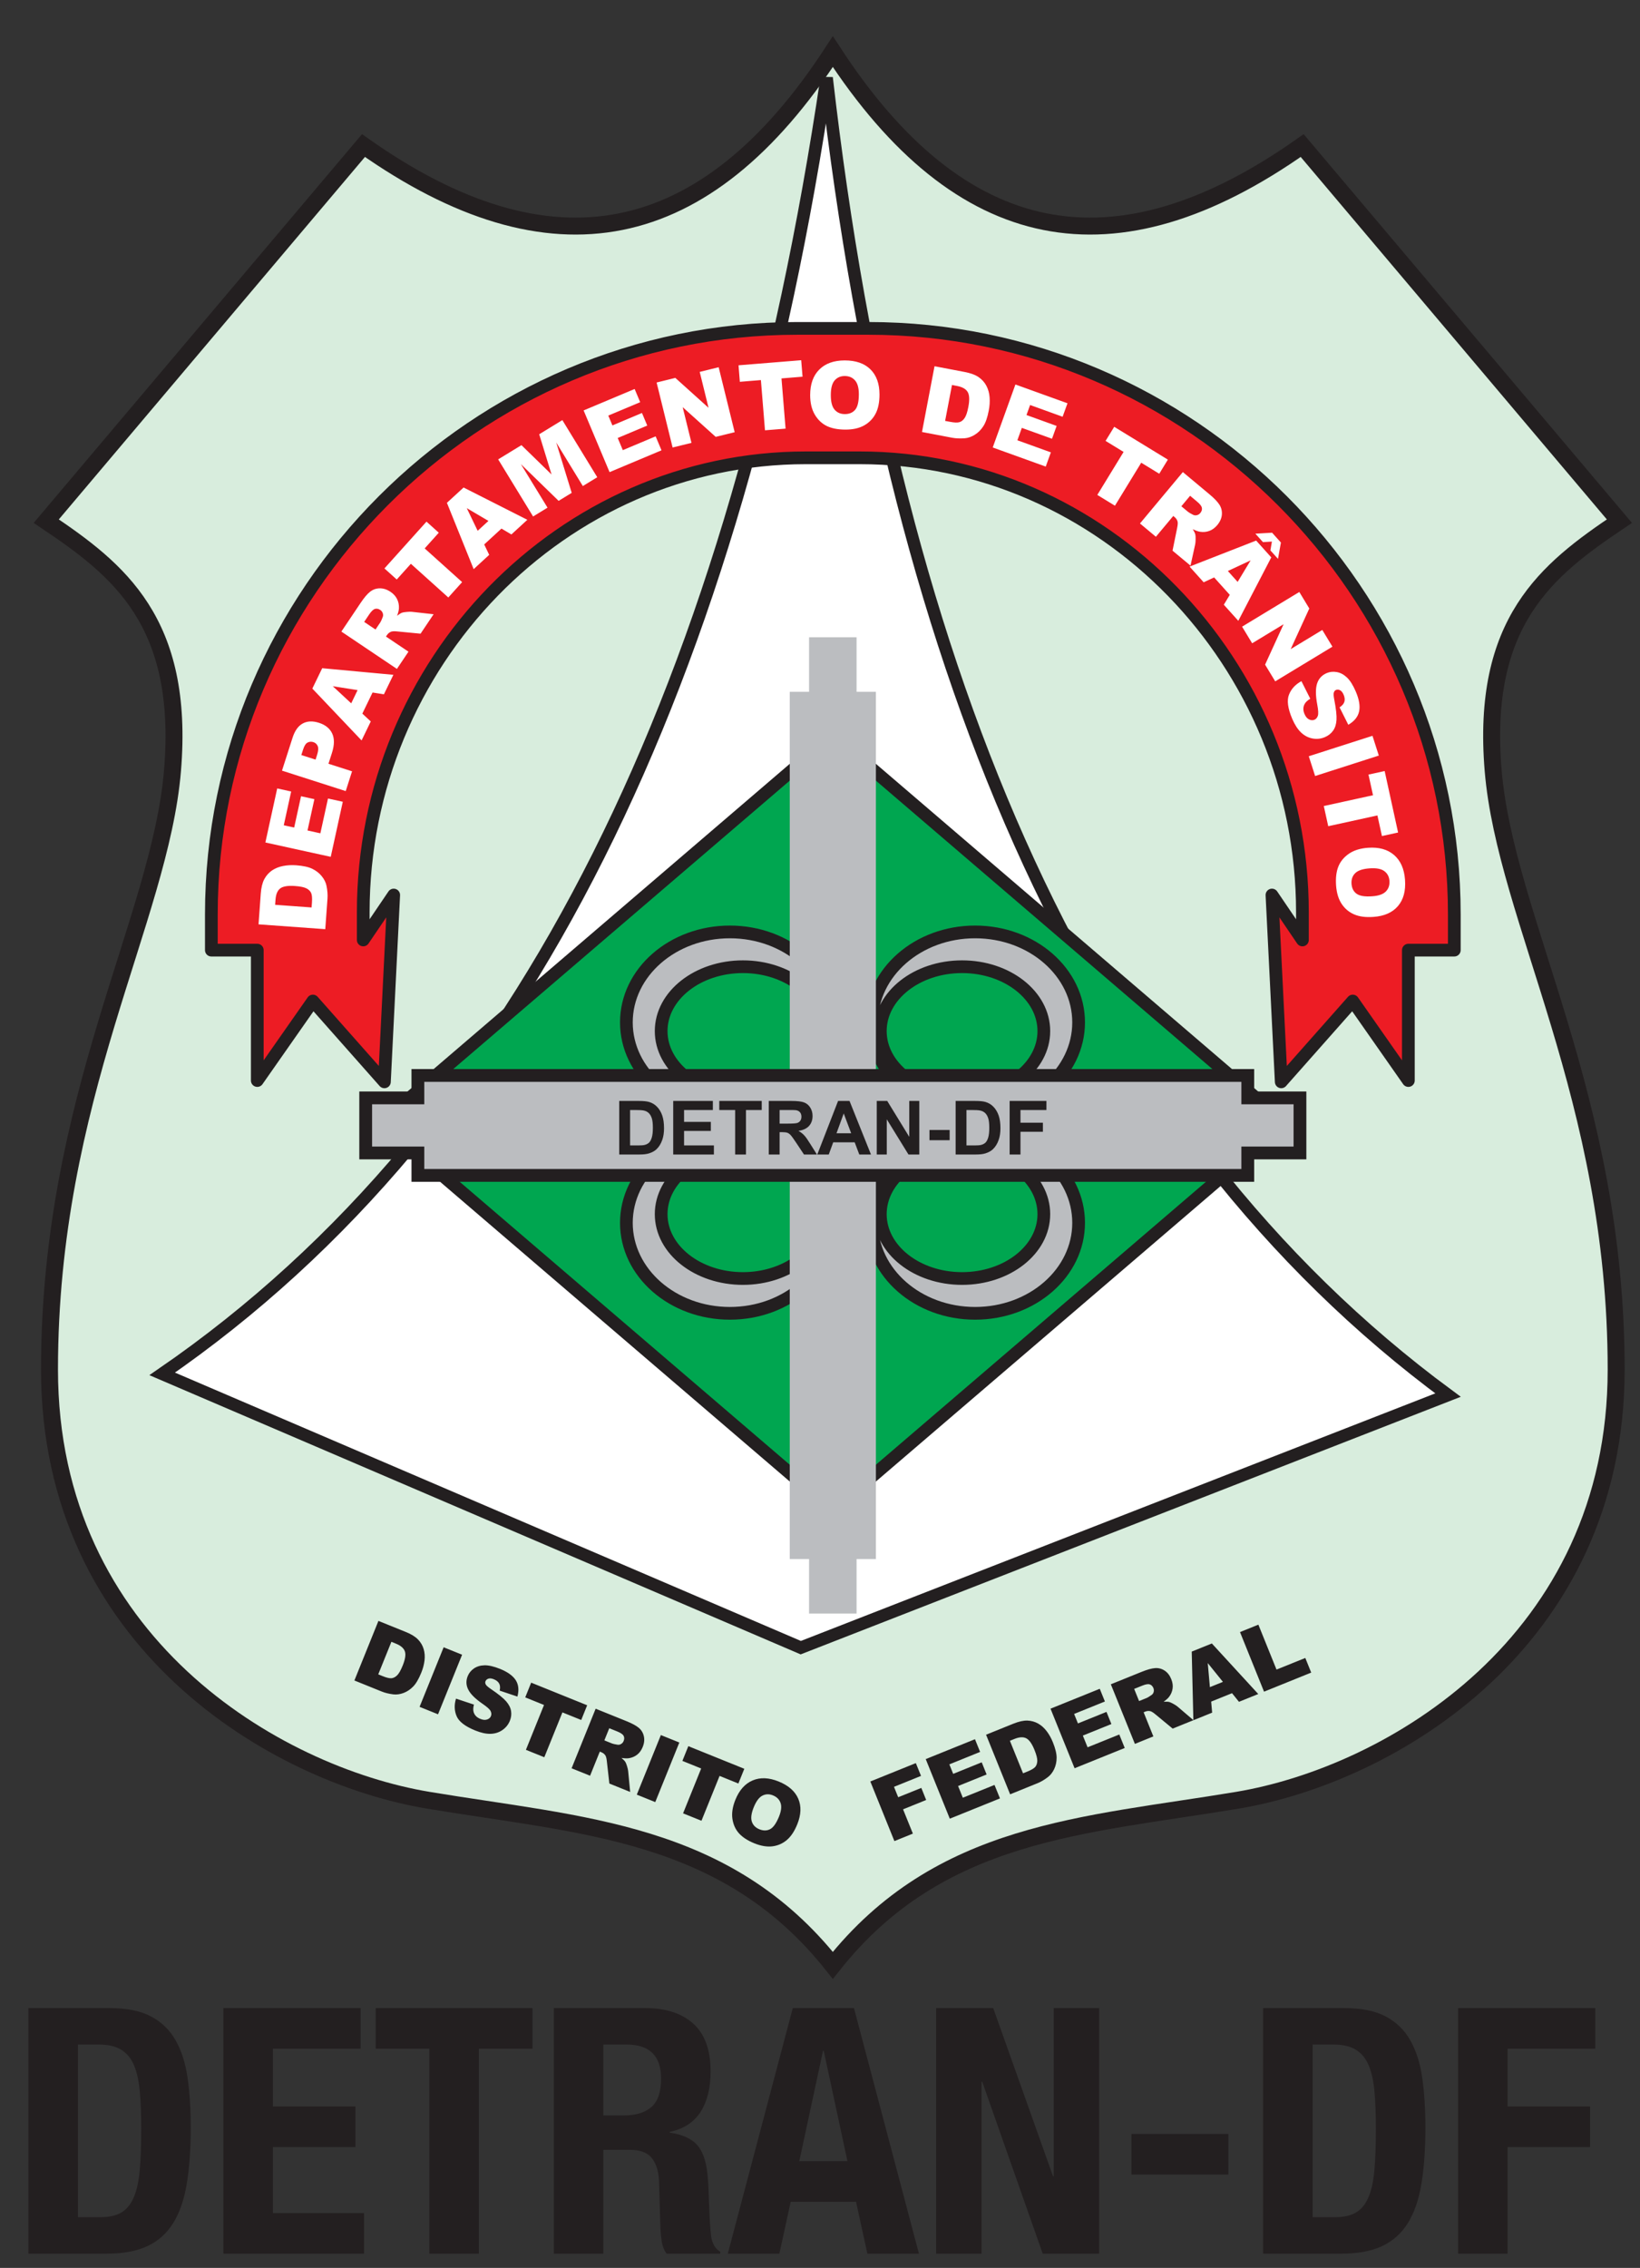 <svg xmlns="http://www.w3.org/2000/svg" xmlns:xlink="http://www.w3.org/1999/xlink" xmlns:serif="http://www.serif.com/" width="100%" height="100%" viewBox="0 0 68 94" xml:space="preserve" style="fill-rule:evenodd;clip-rule:evenodd;"><rect x="0" y="0" width="68" height="94" fill="#333333" stroke="none"/>    <g transform="matrix(0.031,0,0,0.031,-60.316,-88.889)">        <path d="M3059.61,5495.12C2916.72,5314.73 2723.2,5308.52 2518.44,5274.34C2313.63,5240.16 2011.88,5062.82 2011.88,4698.52C2011.88,4334.19 2159.84,4096.73 2176.41,3897.55C2192.97,3698.41 2104.22,3629.15 2007.54,3564.19L2431.84,3062C2682.89,3239.19 2889.38,3197.94 3059.61,2936.41C3229.84,3197.94 3436.33,3239.19 3687.38,3062L4111.68,3564.19C4014.96,3629.15 3926.25,3698.41 3942.81,3897.55C3959.38,4096.73 4107.34,4334.19 4107.34,4698.52C4107.34,5062.82 3805.55,5240.16 3600.78,5274.34C3396.02,5308.52 3202.46,5314.73 3059.61,5495.12Z" style="fill:rgb(216,237,221);stroke:rgb(35,31,32);stroke-width:22.68px;"></path>    </g>    <g transform="matrix(-0.028,-0.012,-0.012,0.028,170.759,-47.347)">        <path d="M2655.08,5267.85L3600.71,5267.85C3277.97,4757.07 3254.11,4086.44 3464.13,3290.69C3056.07,4005.4 2568.93,4466.93 1980.71,4604.95L2655.08,5267.85Z" style="fill:white;stroke:rgb(35,31,32);stroke-width:16.94px;"></path>    </g>    <g transform="matrix(0.031,0,0,0.031,-60.316,-79.35)">        <path d="M3059.61,3542.81L3361.84,3801.75L3664.02,4060.7L3361.84,4319.68L3059.61,4578.63L2757.38,4319.68L2455.16,4060.7L3059.61,3542.81Z" style="fill:rgb(0,166,80);stroke:rgb(35,31,32);stroke-width:17.06px;"></path>    </g>    <g transform="matrix(0.031,0,0,0.031,-60.316,-87.728)">        <path d="M2921.91,4075.94C2998.36,4075.94 3060.31,4130.08 3060.31,4196.88C3060.31,4263.71 2998.36,4317.85 2921.91,4317.85C2845.47,4317.85 2783.48,4263.71 2783.48,4196.88C2783.48,4130.08 2845.47,4075.94 2921.91,4075.94ZM2939.34,4122.46C2999.73,4122.46 3048.71,4160.98 3048.71,4208.52C3048.71,4256.06 2999.73,4294.61 2939.34,4294.61C2878.95,4294.61 2830,4256.06 2830,4208.52C2830,4160.98 2878.95,4122.46 2939.34,4122.46Z" style="fill:rgb(187,189,192);stroke:rgb(35,31,32);stroke-width:17.01px;"></path>    </g>    <g transform="matrix(0.031,0,0,0.031,-60.316,-70.981)">        <path d="M2921.91,4045.66C2998.36,4045.66 3060.31,3991.48 3060.31,3924.68C3060.31,3857.85 2998.36,3803.71 2921.91,3803.71C2845.47,3803.71 2783.48,3857.85 2783.48,3924.68C2783.48,3991.48 2845.47,4045.66 2921.91,4045.66ZM2939.34,3999.1C2999.73,3999.1 3048.71,3960.58 3048.71,3913.04C3048.71,3865.5 2999.73,3826.95 2939.34,3826.95C2878.95,3826.95 2830,3865.5 2830,3913.04C2830,3960.58 2878.95,3999.1 2939.34,3999.1Z" style="fill:rgb(187,189,192);stroke:rgb(35,31,32);stroke-width:17.01px;"></path>    </g>    <g transform="matrix(0.031,0,0,0.031,-60.316,-87.728)">        <path d="M3249.92,4075.94C3173.48,4075.94 3111.52,4130.08 3111.52,4196.88C3111.52,4263.71 3173.48,4317.85 3249.92,4317.85C3326.37,4317.85 3388.36,4263.71 3388.36,4196.88C3388.36,4130.08 3326.37,4075.94 3249.92,4075.94ZM3232.46,4122.46C3172.11,4122.46 3123.13,4160.98 3123.13,4208.52C3123.13,4256.06 3172.11,4294.61 3232.46,4294.61C3292.85,4294.61 3341.84,4256.06 3341.84,4208.52C3341.84,4160.98 3292.85,4122.46 3232.46,4122.46Z" style="fill:rgb(187,189,192);stroke:rgb(35,31,32);stroke-width:17.01px;"></path>    </g>    <g transform="matrix(0.031,0,0,0.031,-60.316,-70.981)">        <path d="M3249.92,4045.66C3173.48,4045.66 3111.52,3991.48 3111.52,3924.68C3111.52,3857.85 3173.48,3803.71 3249.92,3803.71C3326.37,3803.71 3388.36,3857.85 3388.36,3924.68C3388.36,3991.48 3326.37,4045.66 3249.92,4045.66ZM3232.46,3999.1C3172.11,3999.1 3123.13,3960.58 3123.13,3913.04C3123.13,3865.5 3172.11,3826.95 3232.46,3826.95C3292.85,3826.95 3341.84,3865.5 3341.84,3913.04C3341.84,3960.58 3292.85,3999.1 3232.46,3999.1Z" style="fill:rgb(187,189,192);stroke:rgb(35,31,32);stroke-width:17.01px;"></path>    </g>    <g transform="matrix(0.031,0,0,0.031,-60.316,-79.12)">        <path d="M3001.99,4636.72L3001.99,3477.23L3027.85,3477.23L3027.85,3404.34L3091.37,3404.34L3091.37,3477.23L3117.23,3477.23L3117.23,4636.72L3091.37,4636.72L3091.37,4709.61L3027.85,4709.61L3027.85,4636.72L3001.99,4636.72Z" style="fill:rgb(187,189,192);"></path>    </g>    <g transform="matrix(0.031,0,0,0.031,-60.316,-114.235)">        <path d="M3023.63,4297.11C2697.97,4297.11 2431.52,4570.59 2431.52,4904.81L2431.52,4941.76L2472.27,4881.68L2459.84,5131.45L2364.18,5023.4L2289.8,5129.69L2289.8,4955.35L2228.36,4955.35L2228.36,4907.7C2228.36,4476.72 2580.98,4124.06 3011.99,4124.06L3107.23,4124.06C3538.24,4124.06 3890.86,4476.72 3890.86,4907.7L3890.86,4955.35L3829.41,4955.35L3829.41,5129.69L3755.04,5023.4L3659.38,5131.45L3646.95,4881.68L3687.7,4941.76L3687.7,4904.81C3687.7,4570.59 3421.25,4297.11 3095.59,4297.11L3023.63,4297.11Z" style="fill:rgb(237,28,36);"></path>    </g>    <g transform="matrix(0.031,0,0,0.031,-60.316,-114.235)">        <path d="M3023.63,4297.11C2697.97,4297.11 2431.52,4570.59 2431.52,4904.81L2431.52,4941.76L2472.27,4881.68L2459.84,5131.45L2364.18,5023.4L2289.8,5129.69L2289.8,4955.35L2228.36,4955.35L2228.36,4907.7C2228.36,4476.72 2580.98,4124.06 3011.99,4124.06L3107.23,4124.06C3538.24,4124.06 3890.86,4476.72 3890.86,4907.7L3890.86,4955.35L3829.41,4955.35L3829.41,5129.69L3755.04,5023.4L3659.38,5131.45L3646.95,4881.68L3687.7,4941.76L3687.7,4904.81C3687.7,4570.59 3421.25,4297.11 3095.59,4297.11L3023.63,4297.11ZM3023.63,4297.11L3023.63,4297.11" style="fill:none;fill-rule:nonzero;stroke:rgb(35,31,32);stroke-width:17.01px;stroke-linecap:round;stroke-linejoin:round;"></path>    </g>    <g transform="matrix(0.031,0,0,0.031,-60.316,-79.12)">        <path d="M2504.61,3990.16L3614.61,3990.16L3614.61,4020.16L3684.41,4020.16L3684.41,4093.79L3614.61,4093.79L3614.61,4123.79L2504.61,4123.79L2504.61,4093.79L2434.8,4093.79L2434.8,4020.16L2504.61,4020.16L2504.61,3990.16Z" style="fill:rgb(187,189,192);stroke:rgb(35,31,32);stroke-width:17.1px;"></path>    </g>    <g transform="matrix(0.031,0,0,0.031,-60.316,-78.928)">        <path d="M2773.91,4018.05L2800.27,4018.05C2806.25,4018.05 2810.78,4018.52 2813.87,4019.42C2818.09,4020.67 2821.68,4022.86 2824.65,4026.02C2827.66,4029.18 2829.92,4033.05 2831.48,4037.62C2833.05,4042.19 2833.83,4047.86 2833.83,4054.54C2833.83,4060.43 2833.09,4065.51 2831.6,4069.77C2829.84,4075 2827.27,4079.22 2823.98,4082.43C2821.48,4084.89 2818.09,4086.76 2813.83,4088.13C2810.66,4089.15 2806.41,4089.65 2801.05,4089.65L2773.91,4089.65L2773.91,4018.05ZM2788.44,4030.16L2788.44,4077.54L2799.18,4077.54C2803.2,4077.54 2806.09,4077.31 2807.85,4076.88C2810.23,4076.29 2812.15,4075.28 2813.67,4073.91C2815.23,4072.5 2816.48,4070.2 2817.46,4067C2818.44,4063.79 2818.91,4059.42 2818.91,4053.87C2818.91,4048.33 2818.44,4044.11 2817.46,4041.14C2816.48,4038.17 2815.12,4035.86 2813.36,4034.22C2811.6,4032.54 2809.41,4031.41 2806.72,4030.86C2804.69,4030.4 2800.74,4030.16 2794.88,4030.16L2788.44,4030.16ZM2846.13,4089.65L2846.13,4018.05L2899.14,4018.05L2899.14,4030.16L2860.63,4030.16L2860.63,4046.06L2896.45,4046.06L2896.45,4058.17L2860.63,4058.17L2860.63,4077.54L2900.55,4077.54L2900.55,4089.65L2846.13,4089.65ZM2928.95,4089.65L2928.95,4030.16L2907.73,4030.16L2907.73,4018.05L2964.53,4018.05L2964.53,4030.16L2943.44,4030.16L2943.44,4089.65L2928.95,4089.65ZM2973.91,4089.65L2973.91,4018.05L3004.38,4018.05C3012.03,4018.05 3017.58,4018.72 3021.05,4020C3024.53,4021.29 3027.3,4023.56 3029.38,4026.84C3031.48,4030.16 3032.5,4033.91 3032.5,4038.13C3032.5,4043.52 3030.94,4047.93 3027.81,4051.45C3024.65,4054.93 3019.96,4057.15 3013.67,4058.05C3016.8,4059.89 3019.38,4061.88 3021.37,4064.07C3023.44,4066.25 3026.13,4070.12 3029.57,4075.71L3038.32,4089.65L3021.02,4089.65L3010.66,4074.03C3006.95,4068.48 3004.41,4064.97 3003.01,4063.52C3001.64,4062.08 3000.2,4061.1 2998.67,4060.55C2997.11,4060.04 2994.69,4059.77 2991.37,4059.77L2988.44,4059.77L2988.44,4089.65L2973.91,4089.65ZM2988.44,4048.36L2999.1,4048.36C3006.05,4048.36 3010.35,4048.05 3012.11,4047.47C3013.83,4046.88 3015.2,4045.86 3016.13,4044.46C3017.15,4043.01 3017.62,4041.22 3017.62,4039.07C3017.62,4036.65 3016.95,4034.69 3015.7,4033.21C3014.41,4031.72 3012.58,4030.79 3010.23,4030.4C3009.06,4030.24 3005.55,4030.16 2999.69,4030.16L2988.44,4030.16L2988.44,4048.36ZM3110.63,4089.65L3095,4089.65L3088.83,4073.36L3060.12,4073.36L3054.18,4089.65L3038.83,4089.65L3066.64,4018.05L3081.95,4018.05L3110.63,4089.65ZM3084.14,4061.25L3074.18,4034.77L3064.53,4061.25L3084.14,4061.25ZM3118.36,4089.65L3118.36,4018.05L3132.38,4018.05L3161.84,4066.06L3161.84,4018.05L3175.27,4018.05L3175.27,4089.65L3160.78,4089.65L3131.76,4042.58L3131.76,4089.65L3118.36,4089.65ZM3188.87,4056.88L3215.86,4056.88L3215.86,4070.55L3188.87,4070.55L3188.87,4056.88ZM3223.87,4018.05L3250.23,4018.05C3256.17,4018.05 3260.74,4018.52 3263.83,4019.42C3268.01,4020.67 3271.64,4022.86 3274.61,4026.02C3277.62,4029.18 3279.88,4033.05 3281.45,4037.62C3283.01,4042.19 3283.79,4047.86 3283.79,4054.54C3283.79,4060.43 3283.05,4065.51 3281.56,4069.77C3279.8,4075 3277.23,4079.22 3273.91,4082.43C3271.41,4084.89 3268.05,4086.76 3263.79,4088.13C3260.63,4089.15 3256.37,4089.65 3251.02,4089.65L3223.87,4089.65L3223.87,4018.05ZM3238.36,4030.16L3238.36,4077.54L3249.14,4077.54C3253.13,4077.54 3256.05,4077.31 3257.81,4076.88C3260.16,4076.29 3262.11,4075.28 3263.63,4073.91C3265.2,4072.5 3266.45,4070.2 3267.42,4067C3268.4,4063.79 3268.87,4059.42 3268.87,4053.87C3268.87,4048.33 3268.4,4044.11 3267.42,4041.14C3266.45,4038.17 3265.08,4035.86 3263.32,4034.22C3261.56,4032.54 3259.38,4031.41 3256.64,4030.86C3254.65,4030.4 3250.7,4030.16 3244.84,4030.16L3238.36,4030.16ZM3296.09,4089.65L3296.09,4018.05L3345.31,4018.05L3345.31,4030.16L3310.59,4030.16L3310.59,4047.15L3340.59,4047.15L3340.59,4059.26L3310.59,4059.26L3310.59,4089.65L3296.09,4089.65Z" style="fill:rgb(35,31,32);"></path>    </g>    <g transform="matrix(0.031,0,0,0.031,-60.316,-119.283)">        <path d="M2291.48,5083.71L2294.45,5042.7C2295.04,5034.65 2296.6,5028.16 2299.14,5023.36C2301.72,5018.56 2305.16,5014.65 2309.45,5011.68C2313.83,5008.75 2318.75,5006.76 2324.3,5005.7C2329.84,5004.61 2335.66,5004.3 2341.76,5004.73C2351.29,5005.43 2358.59,5007.03 2363.71,5009.61C2368.79,5012.15 2373.01,5015.47 2376.25,5019.61C2379.53,5023.71 2381.6,5028.01 2382.46,5032.54C2383.67,5038.71 2384.06,5044.26 2383.71,5049.14L2380.74,5090.16L2291.48,5083.71ZM2313.67,5057.58L2362.42,5061.13L2362.93,5054.34C2363.32,5048.56 2362.97,5044.41 2361.88,5041.88C2360.78,5039.34 2358.71,5037.27 2355.63,5035.66C2352.5,5034.02 2347.42,5032.97 2340.27,5032.46C2330.82,5031.76 2324.22,5032.85 2320.51,5035.66C2316.8,5038.52 2314.69,5043.52 2314.18,5050.7L2313.67,5057.58ZM2300.63,4974.26L2316.45,4901.99L2335.12,4906.09L2325.23,4951.25L2339.14,4954.3L2348.32,4912.42L2366.17,4916.33L2356.99,4958.2L2374.18,4961.99L2384.38,4915.47L2404.18,4919.81L2388.05,4993.44L2300.63,4974.26ZM2322.85,4878.2L2336.91,4834.41C2339.96,4824.84 2344.53,4818.44 2350.59,4815.16C2356.64,4811.84 2363.87,4811.56 2372.27,4814.22C2380.9,4816.99 2386.8,4821.76 2389.96,4828.48C2393.16,4835.24 2393.05,4843.91 2389.65,4854.57L2385,4868.99L2416.56,4879.1L2408.09,4905.55L2322.85,4878.2ZM2367.77,4863.48L2369.84,4856.95C2371.48,4851.84 2371.72,4847.97 2370.63,4845.35C2369.53,4842.74 2367.58,4840.98 2364.84,4840.08C2362.15,4839.22 2359.61,4839.38 2357.19,4840.59C2354.73,4841.8 2352.73,4844.84 2351.13,4849.81L2348.71,4857.34L2367.77,4863.48ZM2443.98,4773.75L2430.31,4801.95L2441.6,4812.42L2429.3,4837.81L2363.44,4768.48L2376.64,4741.25L2471.84,4750.08L2459.18,4776.13L2443.98,4773.75ZM2423.98,4770.55L2390.78,4765.31L2415.43,4788.2L2423.98,4770.55ZM2476.56,4742.19L2402.27,4692.27L2427.97,4654.02C2432.73,4646.91 2436.95,4641.91 2440.7,4638.99C2444.45,4636.06 2448.75,4634.53 2453.55,4634.45C2458.4,4634.38 2463.2,4635.94 2467.97,4639.1C2472.07,4641.88 2475.04,4645.16 2476.84,4648.95C2478.67,4652.7 2479.49,4656.76 2479.26,4661.09C2479.14,4663.83 2478.28,4667.19 2476.8,4671.13C2479.53,4669.02 2481.76,4667.62 2483.52,4666.99C2484.69,4666.56 2486.84,4666.25 2489.88,4665.98C2492.97,4665.7 2495.2,4665.66 2496.68,4665.86L2525.63,4669.1L2508.2,4695.08L2477.3,4692.11C2473.32,4691.68 2470.47,4691.8 2468.79,4692.42C2466.52,4693.32 2464.69,4694.81 2463.28,4696.91L2461.91,4698.91L2492.03,4719.14L2476.56,4742.19ZM2447.93,4689.53L2454.45,4679.81C2455.16,4678.79 2456.17,4676.49 2457.5,4673.05C2458.24,4671.33 2458.28,4669.57 2457.66,4667.77C2457.07,4665.94 2455.94,4664.49 2454.34,4663.4C2451.91,4661.8 2449.57,4661.29 2447.27,4661.95C2444.92,4662.62 2442.38,4665.04 2439.57,4669.22L2432.77,4679.34L2447.93,4689.53ZM2459.88,4607.85L2516.13,4545.27L2532.58,4560.08L2513.71,4581.09L2563.79,4626.13L2545.31,4646.68L2495.23,4601.64L2476.33,4622.66L2459.88,4607.85ZM2616.41,4554.57L2593.32,4575.78L2600,4589.69L2579.22,4608.79L2543.44,4520.12L2565.74,4499.65L2651.02,4542.81L2629.69,4562.42L2616.41,4554.57ZM2598.98,4544.3L2570,4527.23L2584.57,4557.54L2598.98,4544.3ZM2611.99,4462.03L2643.13,4443.01L2683.4,4482.23L2666.88,4428.48L2697.85,4409.53L2744.53,4485.9L2725.23,4497.7L2689.65,4439.49L2710.35,4506.8L2692.85,4517.5L2642.38,4468.4L2678.01,4526.6L2658.71,4538.4L2611.99,4462.03ZM2726.29,4396.6L2794.53,4367.93L2801.95,4385.59L2759.3,4403.48L2764.8,4416.64L2804.34,4400L2811.41,4416.84L2771.88,4433.44L2778.71,4449.69L2822.62,4431.25L2830.47,4449.92L2760.98,4479.1L2726.29,4396.6ZM2823.91,4359.26L2848.95,4353.09L2893.36,4393.05L2881.56,4345.08L2906.91,4338.83L2928.32,4425.7L2902.97,4431.95L2858.79,4392.23L2870.55,4439.96L2845.31,4446.17L2823.91,4359.26ZM2933.48,4336.25L3017.3,4329.45L3019.1,4351.49L2990.94,4353.79L2996.41,4420.94L2968.87,4423.16L2963.4,4356.02L2935.23,4358.32L2933.48,4336.25ZM3029.3,4376.06C3029.3,4361.45 3033.36,4350.04 3041.48,4341.95C3049.65,4333.79 3060.98,4329.73 3075.51,4329.73C3090.43,4329.73 3101.88,4333.71 3109.96,4341.72C3118.01,4349.73 3122.03,4360.9 3122.03,4375.31C3122.03,4385.78 3120.27,4394.34 3116.76,4401.02C3113.24,4407.7 3108.13,4412.93 3101.48,4416.64C3094.84,4420.39 3086.52,4422.23 3076.6,4422.23C3066.52,4422.23 3058.16,4420.63 3051.52,4417.42C3044.92,4414.18 3039.57,4409.1 3035.47,4402.15C3031.37,4395.2 3029.3,4386.49 3029.3,4376.06ZM3056.91,4376.09C3056.91,4385.12 3058.59,4391.64 3061.95,4395.55C3065.31,4399.49 3069.92,4401.49 3075.7,4401.49C3081.64,4401.49 3086.25,4399.53 3089.53,4395.66C3092.77,4391.8 3094.41,4384.88 3094.41,4374.88C3094.41,4366.45 3092.7,4360.31 3089.3,4356.45C3085.9,4352.54 3081.29,4350.59 3075.47,4350.59C3069.88,4350.59 3065.39,4352.58 3061.99,4356.52C3058.59,4360.47 3056.91,4366.99 3056.91,4376.09ZM3195.63,4337.5L3236.02,4345.2C3243.95,4346.72 3250.2,4349.02 3254.69,4352.11C3259.14,4355.24 3262.62,4359.06 3265.04,4363.71C3267.46,4368.4 3268.91,4373.52 3269.3,4379.14C3269.73,4384.77 3269.38,4390.59 3268.2,4396.6C3266.45,4405.98 3263.98,4413.05 3260.82,4417.81C3257.73,4422.62 3253.95,4426.37 3249.45,4429.14C3244.96,4431.91 3240.47,4433.48 3235.9,4433.83C3229.61,4434.26 3224.06,4434.02 3219.26,4433.13L3178.87,4425.43L3195.63,4337.5ZM3218.98,4362.58L3209.8,4410.59L3216.48,4411.84C3222.19,4412.93 3226.37,4413.09 3228.98,4412.27C3231.64,4411.49 3233.95,4409.65 3235.9,4406.76C3237.89,4403.87 3239.53,4398.95 3240.86,4391.91C3242.66,4382.58 3242.34,4375.94 3239.96,4371.91C3237.54,4367.89 3232.81,4365.2 3225.78,4363.87L3218.98,4362.58ZM3303.83,4361.91L3373.48,4387.03L3366.95,4405.04L3323.48,4389.34L3318.63,4402.74L3358.95,4417.31L3352.77,4434.45L3312.42,4419.92L3306.45,4436.49L3351.25,4452.66L3344.38,4471.68L3273.48,4446.13L3303.83,4361.91ZM3435.98,4418.48L3507.73,4462.38L3496.21,4481.25L3472.11,4466.49L3436.95,4523.99L3413.36,4509.57L3448.52,4452.07L3424.41,4437.34L3435.98,4418.48ZM3470.43,4547.74L3527.77,4479.02L3563.16,4508.56C3569.73,4514.02 3574.26,4518.75 3576.8,4522.77C3579.3,4526.8 3580.35,4531.21 3579.96,4536.06C3579.53,4540.86 3577.46,4545.47 3573.83,4549.88C3570.63,4553.67 3567.07,4556.29 3563.13,4557.7C3559.18,4559.14 3555.08,4559.49 3550.78,4558.83C3548.09,4558.4 3544.8,4557.23 3541.05,4555.35C3542.89,4558.28 3544.02,4560.66 3544.45,4562.46C3544.77,4563.67 3544.88,4565.82 3544.84,4568.91C3544.8,4571.99 3544.57,4574.22 3544.26,4575.66L3538.01,4604.1L3513.98,4584.1L3520.16,4553.67C3520.98,4549.77 3521.17,4546.91 3520.74,4545.16C3520.08,4542.85 3518.79,4540.86 3516.84,4539.26L3514.96,4537.7L3491.72,4565.51L3470.43,4547.74ZM3525.78,4524.73L3534.77,4532.23C3535.7,4533.01 3537.85,4534.26 3541.17,4535.98C3542.81,4536.88 3544.57,4537.11 3546.41,4536.68C3548.28,4536.25 3549.84,4535.31 3551.09,4533.79C3552.93,4531.56 3553.67,4529.26 3553.24,4526.91C3552.85,4524.53 3550.7,4521.76 3546.8,4518.52L3537.46,4510.7L3525.78,4524.73ZM3590.55,4643.16L3569.61,4619.88L3555.63,4626.37L3536.76,4605.39L3625.82,4570.59L3646.05,4593.09L3601.95,4677.89L3582.58,4656.37L3590.55,4643.16ZM3601.05,4625.86L3618.44,4597.07L3587.97,4611.29L3601.05,4625.86ZM3647.15,4560.08L3658.95,4573.24L3655.04,4595.04L3644.88,4583.75L3646.88,4571.95L3634.92,4572.66L3624.77,4561.37L3647.15,4560.08ZM3683.55,4639.34L3696.91,4661.41L3672.03,4715.7L3714.3,4690.12L3727.85,4712.46L3651.33,4758.83L3637.77,4736.49L3662.5,4682.46L3620.47,4707.93L3606.99,4685.7L3683.55,4639.34ZM3686.37,4758.59L3698.2,4782.07C3694.53,4784.26 3691.99,4786.64 3690.66,4789.1C3688.48,4793.13 3688.4,4797.58 3690.47,4802.46C3692.03,4806.09 3694.06,4808.52 3696.6,4809.73C3699.14,4810.98 3701.56,4811.09 3703.79,4810.16C3705.9,4809.26 3707.42,4807.5 3708.32,4804.92C3709.22,4802.34 3708.95,4797.34 3707.54,4789.88C3705.23,4777.7 3705.2,4768.32 3707.3,4761.8C3709.41,4755.24 3713.67,4750.59 3720.12,4747.81C3724.3,4746.02 3728.83,4745.55 3733.63,4746.41C3738.44,4747.23 3742.97,4749.65 3747.23,4753.63C3751.48,4757.66 3755.43,4763.95 3759.1,4772.5C3763.59,4783.01 3765.08,4791.84 3763.52,4799.06C3761.95,4806.25 3757.15,4812.19 3749.06,4816.88L3737.38,4793.59C3740.86,4791.37 3743.01,4788.87 3743.83,4786.09C3744.65,4783.32 3744.3,4780.16 3742.77,4776.56C3741.48,4773.63 3739.88,4771.64 3738.01,4770.7C3736.13,4769.73 3734.3,4769.65 3732.46,4770.39C3731.17,4770.98 3730.27,4772.07 3729.73,4773.75C3729.14,4775.35 3729.38,4778.63 3730.35,4783.52C3732.7,4795.66 3733.67,4804.65 3733.28,4810.47C3732.89,4816.33 3731.37,4821.13 3728.63,4824.88C3725.94,4828.59 3722.38,4831.45 3717.85,4833.36C3712.62,4835.63 3707.11,4836.25 3701.41,4835.24C3695.7,4834.22 3690.59,4831.6 3686.02,4827.34C3681.48,4823.09 3677.54,4816.99 3674.1,4809.02C3668.13,4795.04 3666.68,4784.22 3669.77,4776.52C3672.85,4768.83 3678.36,4762.85 3686.37,4758.59ZM3781.41,4831.64L3789.88,4858.05L3704.69,4885.39L3696.21,4858.95L3781.41,4831.64ZM3797.7,4878.75L3815.66,4960.94L3794.06,4965.66L3788.01,4938.09L3722.23,4952.5L3716.29,4925.51L3782.11,4911.09L3776.05,4883.48L3797.7,4878.75ZM3775.39,4981.33C3789.96,4980.27 3801.6,4983.48 3810.31,4991.02C3819.02,4998.56 3823.87,5009.57 3824.92,5024.06C3826.02,5038.95 3822.85,5050.66 3815.47,5059.3C3808.05,5067.93 3797.19,5072.74 3782.81,5073.75C3772.38,5074.53 3763.71,5073.4 3756.8,5070.35C3749.88,5067.34 3744.3,5062.62 3740.12,5056.25C3735.9,5049.88 3733.48,5041.76 3732.73,5031.84C3732.03,5021.76 3733.01,5013.32 3735.74,5006.49C3738.48,4999.65 3743.16,4993.95 3749.8,4989.34C3756.45,4984.77 3764.96,4982.07 3775.39,4981.33ZM3777.34,5008.87C3768.32,5009.53 3761.95,5011.68 3758.28,5015.31C3754.61,5018.95 3752.97,5023.67 3753.36,5029.45C3753.79,5035.35 3756.05,5039.84 3760.16,5042.81C3764.26,5045.78 3771.25,5046.91 3781.25,5046.17C3789.65,5045.59 3795.66,5043.44 3799.3,5039.77C3802.93,5036.09 3804.53,5031.33 3804.1,5025.51C3803.71,5019.96 3801.41,5015.63 3797.23,5012.54C3793.05,5009.41 3786.41,5008.2 3777.34,5008.87Z" style="fill:white;"></path>    </g>    <g transform="matrix(0.031,0,0,0.031,-60.316,-28.281)">        <path d="M2451.84,3079.49L2488.44,3094.26C2495.63,3097.15 2501.09,3100.51 2504.73,3104.26C2508.36,3108.01 2510.9,3112.27 2512.34,3117.11C2513.75,3121.95 2514.14,3127.03 2513.48,3132.42C2512.81,3137.81 2511.41,3143.2 2509.18,3148.63C2505.74,3157.15 2502.11,3163.36 2498.28,3167.27C2494.45,3171.17 2490.2,3174.02 2485.47,3175.82C2480.74,3177.58 2476.17,3178.2 2471.8,3177.7C2465.82,3176.95 2460.63,3175.7 2456.25,3173.91L2419.69,3159.14L2451.84,3079.49ZM2469.18,3107.42L2451.6,3150.94L2457.62,3153.36C2462.77,3155.47 2466.68,3156.37 2469.34,3156.13C2471.95,3155.86 2474.49,3154.57 2476.88,3152.23C2479.26,3149.88 2481.72,3145.51 2484.3,3139.14C2487.73,3130.7 2488.67,3124.38 2487.19,3120.16C2485.66,3115.9 2481.72,3112.5 2475.31,3109.92L2469.18,3107.42ZM2539.06,3114.73L2563.75,3124.69L2531.56,3204.34L2506.88,3194.38L2539.06,3114.73ZM2555.59,3183.4L2579.57,3191.37C2578.52,3195.35 2578.4,3198.67 2579.14,3201.29C2580.39,3205.51 2583.36,3208.59 2588.09,3210.47C2591.6,3211.91 2594.61,3212.19 2597.19,3211.29C2599.77,3210.43 2601.48,3208.87 2602.34,3206.72C2603.16,3204.65 2603.05,3202.46 2601.91,3200.08C2600.78,3197.73 2597.19,3194.49 2591.21,3190.39C2581.37,3183.63 2575,3177.27 2572.03,3171.41C2569.02,3165.51 2568.75,3159.45 2571.29,3153.24C2572.93,3149.18 2575.66,3145.78 2579.49,3143.13C2583.36,3140.43 2588.09,3138.98 2593.67,3138.83C2599.3,3138.71 2606.25,3140.31 2614.53,3143.63C2624.69,3147.77 2631.68,3152.77 2635.51,3158.75C2639.3,3164.69 2640.04,3171.99 2637.73,3180.66L2614.02,3172.7C2614.88,3168.83 2614.65,3165.66 2613.32,3163.24C2612.03,3160.78 2609.61,3158.87 2606.13,3157.46C2603.28,3156.33 2600.86,3156.05 2598.95,3156.68C2597.03,3157.3 2595.7,3158.48 2595,3160.23C2594.49,3161.48 2594.61,3162.85 2595.35,3164.38C2596.05,3165.86 2598.44,3167.93 2602.38,3170.63C2612.23,3177.27 2618.95,3182.73 2622.66,3186.99C2626.33,3191.25 2628.55,3195.55 2629.22,3199.92C2629.92,3204.26 2629.41,3208.63 2627.66,3212.97C2625.59,3218.09 2622.27,3222.23 2617.7,3225.39C2613.13,3228.55 2607.85,3230.27 2601.88,3230.43C2595.94,3230.63 2589.1,3229.14 2581.41,3226.02C2567.85,3220.55 2559.53,3214.14 2556.41,3206.84C2553.32,3199.53 2553.05,3191.72 2555.59,3183.4ZM2656.13,3162.03L2731.02,3192.27L2723.09,3211.95L2697.93,3201.8L2673.71,3261.76L2649.1,3251.84L2673.32,3191.88L2648.2,3181.72L2656.13,3162.03ZM2710.2,3276.52L2742.38,3196.88L2783.4,3213.44C2791.02,3216.52 2796.56,3219.49 2800.04,3222.42C2803.55,3225.35 2805.82,3229.1 2806.84,3233.63C2807.89,3238.16 2807.38,3242.97 2805.31,3248.05C2803.52,3252.46 2801.05,3255.9 2797.85,3258.36C2794.69,3260.82 2791.02,3262.38 2786.91,3263.05C2784.3,3263.44 2780.98,3263.32 2776.99,3262.7C2779.53,3264.84 2781.25,3266.68 2782.19,3268.2C2782.85,3269.22 2783.59,3271.17 2784.45,3273.98C2785.27,3276.8 2785.78,3278.91 2785.86,3280.31L2788.55,3308.16L2760.7,3296.91L2757.38,3267.34C2756.99,3263.52 2756.33,3260.86 2755.43,3259.38C2754.14,3257.46 2752.34,3256.02 2750.12,3255.12L2747.93,3254.22L2734.92,3286.48L2710.2,3276.52ZM2754.02,3239.22L2764.41,3243.4C2765.55,3243.87 2767.85,3244.38 2771.37,3244.96C2773.16,3245.31 2774.8,3245 2776.37,3244.06C2777.97,3243.13 2779.1,3241.8 2779.8,3240.08C2780.86,3237.5 2780.86,3235.16 2779.77,3233.13C2778.71,3231.09 2775.9,3229.18 2771.41,3227.34L2760.59,3222.97L2754.02,3239.22ZM2829.61,3232.11L2854.3,3242.07L2822.11,3321.72L2797.42,3311.76L2829.61,3232.11ZM2866.33,3246.95L2941.21,3277.19L2933.28,3296.88L2908.13,3286.72L2883.91,3346.68L2859.3,3336.76L2883.52,3276.8L2858.4,3266.64L2866.33,3246.95ZM2929.22,3318.75C2934.45,3305.74 2942.19,3297.07 2952.34,3292.77C2962.54,3288.44 2974.06,3288.91 2987.03,3294.14C3000.27,3299.49 3009.06,3307.19 3013.36,3317.19C3017.66,3327.23 3017.23,3338.63 3012.03,3351.45C3008.28,3360.74 3003.63,3367.73 2998.09,3372.42C2992.58,3377.11 2986.13,3379.92 2978.91,3380.86C2971.6,3381.76 2963.55,3380.43 2954.73,3376.88C2945.74,3373.24 2938.91,3368.79 2934.14,3363.55C2929.41,3358.32 2926.48,3351.88 2925.31,3344.18C2924.18,3336.52 2925.47,3328.05 2929.22,3318.75ZM2953.79,3328.71C2950.55,3336.76 2949.69,3343.16 2951.29,3347.85C2952.85,3352.58 2956.25,3355.98 2961.41,3358.09C2966.68,3360.2 2971.48,3360.16 2975.78,3357.89C2980.08,3355.63 2983.98,3350.04 2987.62,3341.13C2990.63,3333.63 2991.33,3327.54 2989.69,3322.89C2988.05,3318.16 2984.65,3314.8 2979.45,3312.7C2974.49,3310.7 2969.77,3310.82 2965.35,3313.13C2960.9,3315.39 2957.07,3320.63 2953.79,3328.71Z" style="fill:rgb(35,31,32);"></path>    </g>    <g transform="matrix(0.031,0,0,0.031,-60.316,-28.372)">        <path d="M3109.77,3297.11L3170.63,3272.54L3177.58,3289.65L3141.41,3304.26L3147.03,3318.17L3177.97,3305.7L3184.45,3321.84L3153.55,3334.34L3166.68,3366.8L3141.95,3376.8L3109.77,3297.11ZM3183.87,3267.19L3249.73,3240.59L3256.6,3257.58L3215.47,3274.22L3220.59,3286.92L3258.75,3271.49L3265.31,3287.74L3227.15,3303.17L3233.48,3318.83L3275.86,3301.72L3283.16,3319.73L3216.05,3346.84L3183.87,3267.19ZM3264.57,3234.57L3301.13,3219.81C3308.36,3216.92 3314.57,3215.51 3319.8,3215.67C3325.04,3215.86 3329.8,3217.19 3334.22,3219.65C3338.59,3222.15 3342.38,3225.55 3345.66,3229.88C3348.95,3234.22 3351.68,3239.1 3353.87,3244.53C3357.3,3253.01 3358.98,3260 3358.95,3265.51C3358.91,3270.98 3357.81,3275.98 3355.66,3280.55C3353.48,3285.12 3350.66,3288.71 3347.11,3291.37C3342.3,3295 3337.7,3297.7 3333.32,3299.45L3296.76,3314.26L3264.57,3234.57ZM3296.45,3242.7L3314.02,3286.17L3320.04,3283.75C3325.2,3281.64 3328.63,3279.61 3330.39,3277.58C3332.07,3275.55 3332.97,3272.89 3333.09,3269.53C3333.16,3266.17 3331.91,3261.33 3329.34,3254.96C3325.94,3246.52 3322.23,3241.33 3318.2,3239.3C3314.18,3237.31 3308.98,3237.62 3302.58,3240.2L3296.45,3242.7ZM3350.78,3199.77L3416.64,3173.17L3423.52,3190.16L3382.34,3206.8L3387.46,3219.49L3425.63,3204.06L3432.19,3220.31L3394.02,3235.74L3400.35,3251.41L3442.77,3234.3L3450.04,3252.31L3382.97,3279.42L3350.78,3199.77ZM3463.63,3246.84L3431.45,3167.15L3472.46,3150.59C3480.08,3147.5 3486.17,3145.82 3490.7,3145.51C3495.23,3145.2 3499.45,3146.29 3503.36,3148.83C3507.27,3151.37 3510.23,3155.2 3512.27,3160.27C3514.06,3164.69 3514.65,3168.91 3514.06,3172.85C3513.48,3176.84 3511.95,3180.51 3509.45,3183.83C3507.85,3185.94 3505.39,3188.17 3502.07,3190.47C3505.39,3190.27 3507.93,3190.39 3509.65,3190.82C3510.82,3191.13 3512.7,3191.99 3515.27,3193.44C3517.85,3194.88 3519.65,3196.06 3520.7,3196.99L3541.95,3215.16L3514.14,3226.41L3491.17,3207.42C3488.24,3204.96 3485.94,3203.52 3484.26,3203.09C3481.99,3202.58 3479.73,3202.77 3477.46,3203.71L3475.31,3204.57L3488.32,3236.84L3463.63,3246.84ZM3469.22,3189.57L3479.65,3185.35C3480.74,3184.92 3482.77,3183.63 3485.7,3181.6C3487.23,3180.67 3488.2,3179.26 3488.71,3177.5C3489.18,3175.74 3489.1,3173.99 3488.4,3172.23C3487.34,3169.65 3485.7,3168.01 3483.52,3167.31C3481.33,3166.56 3478.01,3167.11 3473.52,3168.95L3462.66,3173.32L3469.22,3189.57ZM3593.55,3179.06L3565.66,3190.31L3566.95,3205.08L3541.84,3215.24L3539.65,3123.44L3566.56,3112.58L3628.63,3180.16L3602.85,3190.59L3593.55,3179.06ZM3581.37,3163.91L3561.09,3138.79L3563.95,3170.98L3581.37,3163.91ZM3604.22,3097.35L3628.79,3087.42L3653.05,3147.5L3691.56,3131.95L3699.45,3151.52L3636.37,3177.03L3604.22,3097.35Z" style="fill:rgb(35,31,32);"></path>    </g>    <g transform="matrix(0.324,0,0,0.324,-58.661,-94.503)">        <path d="M191.03,575.314L191.03,553.226L193.714,553.226C194.917,553.226 195.877,553.453 196.596,553.908C197.315,554.362 197.857,555.037 198.224,555.932C198.591,556.826 198.833,557.948 198.95,559.298C199.067,560.647 199.126,562.216 199.126,564.006C199.126,566.147 199.06,567.936 198.928,569.374C198.796,570.811 198.532,571.97 198.136,572.85C197.74,573.73 197.205,574.36 196.53,574.742C195.855,575.123 194.961,575.314 193.846,575.314L191.03,575.314ZM184.694,548.562L184.694,579.978L194.682,579.978C196.794,579.978 198.539,579.655 199.918,579.01C201.297,578.364 202.397,577.382 203.218,576.062C204.039,574.742 204.619,573.062 204.956,571.024C205.293,568.985 205.462,566.587 205.462,563.83C205.462,561.512 205.33,559.415 205.066,557.538C204.802,555.66 204.296,554.054 203.548,552.72C202.8,551.385 201.751,550.358 200.402,549.64C199.053,548.921 197.278,548.562 195.078,548.562L184.694,548.562Z" style="fill:rgb(35,31,32);fill-rule:nonzero;"></path>        <path d="M227.198,548.562L209.642,548.562L209.642,579.978L227.638,579.978L227.638,574.786L215.978,574.786L215.978,566.338L226.538,566.338L226.538,561.146L215.978,561.146L215.978,553.754L227.198,553.754L227.198,548.562Z" style="fill:rgb(35,31,32);fill-rule:nonzero;"></path>        <path d="M249.198,548.562L229.134,548.562L229.134,553.754L235.998,553.754L235.998,579.978L242.334,579.978L242.334,553.754L249.198,553.754L249.198,548.562Z" style="fill:rgb(35,31,32);fill-rule:nonzero;"></path>        <path d="M251.926,548.562L251.926,579.978L258.262,579.978L258.262,566.69L261.65,566.69C262.97,566.69 263.909,567.042 264.466,567.746C265.023,568.45 265.331,569.418 265.39,570.65L265.566,576.678C265.595,577.294 265.654,577.888 265.742,578.46C265.83,579.032 266.035,579.538 266.358,579.978L273.222,579.978L273.222,579.714C272.635,579.391 272.254,578.79 272.078,577.91C271.961,577.03 271.873,575.754 271.814,574.082C271.785,573.231 271.755,572.461 271.726,571.772C271.697,571.082 271.653,570.444 271.594,569.858C271.418,568.098 270.963,566.822 270.23,566.03C269.497,565.238 268.338,564.724 266.754,564.49L266.754,564.402C268.543,564.02 269.863,563.162 270.714,561.828C271.565,560.493 271.99,558.77 271.99,556.658C271.99,553.93 271.257,551.898 269.79,550.564C268.323,549.229 266.27,548.562 263.63,548.562L251.926,548.562ZM258.262,562.29L258.262,553.226L261.254,553.226C264.187,553.226 265.654,554.678 265.654,557.582C265.654,559.283 265.243,560.493 264.422,561.212C263.601,561.93 262.427,562.29 260.902,562.29L258.262,562.29Z" style="fill:rgb(35,31,32);fill-rule:nonzero;"></path>        <path d="M289.502,568.142L286.466,554.018L286.378,554.018L283.342,568.142L289.502,568.142ZM290.338,548.562L298.654,579.978L292.054,579.978L290.602,573.334L282.242,573.334L280.79,579.978L274.19,579.978L282.506,548.562L290.338,548.562Z" style="fill:rgb(35,31,32);fill-rule:nonzero;"></path>        <path d="M308.158,548.562L300.854,548.562L300.854,579.978L306.662,579.978L306.662,557.978L306.75,557.978L314.494,579.978L321.71,579.978L321.71,548.562L315.902,548.562L315.902,570.078L315.814,570.078L308.158,548.562Z" style="fill:rgb(35,31,32);fill-rule:nonzero;"></path>        <rect x="325.846" y="564.666" width="12.408" height="5.192" style="fill:rgb(35,31,32);fill-rule:nonzero;"></rect>        <path d="M349.034,575.314L349.034,553.226L351.718,553.226C352.921,553.226 353.881,553.453 354.6,553.908C355.319,554.362 355.861,555.037 356.228,555.932C356.595,556.826 356.837,557.948 356.954,559.298C357.071,560.647 357.13,562.216 357.13,564.006C357.13,566.147 357.064,567.936 356.932,569.374C356.8,570.811 356.536,571.97 356.14,572.85C355.744,573.73 355.209,574.36 354.534,574.742C353.859,575.123 352.965,575.314 351.85,575.314L349.034,575.314ZM342.698,548.562L342.698,579.978L352.686,579.978C354.798,579.978 356.543,579.655 357.922,579.01C359.301,578.364 360.401,577.382 361.222,576.062C362.043,574.742 362.623,573.062 362.96,571.024C363.297,568.985 363.466,566.587 363.466,563.83C363.466,561.512 363.334,559.415 363.07,557.538C362.806,555.66 362.3,554.054 361.552,552.72C360.804,551.385 359.755,550.358 358.406,549.64C357.057,548.921 355.282,548.562 353.082,548.562L342.698,548.562Z" style="fill:rgb(35,31,32);fill-rule:nonzero;"></path>        <path d="M367.646,548.562L367.646,579.978L373.982,579.978L373.982,566.338L384.542,566.338L384.542,561.146L373.982,561.146L373.982,553.754L385.202,553.754L385.202,548.562L367.646,548.562Z" style="fill:rgb(35,31,32);fill-rule:nonzero;"></path>    </g></svg>